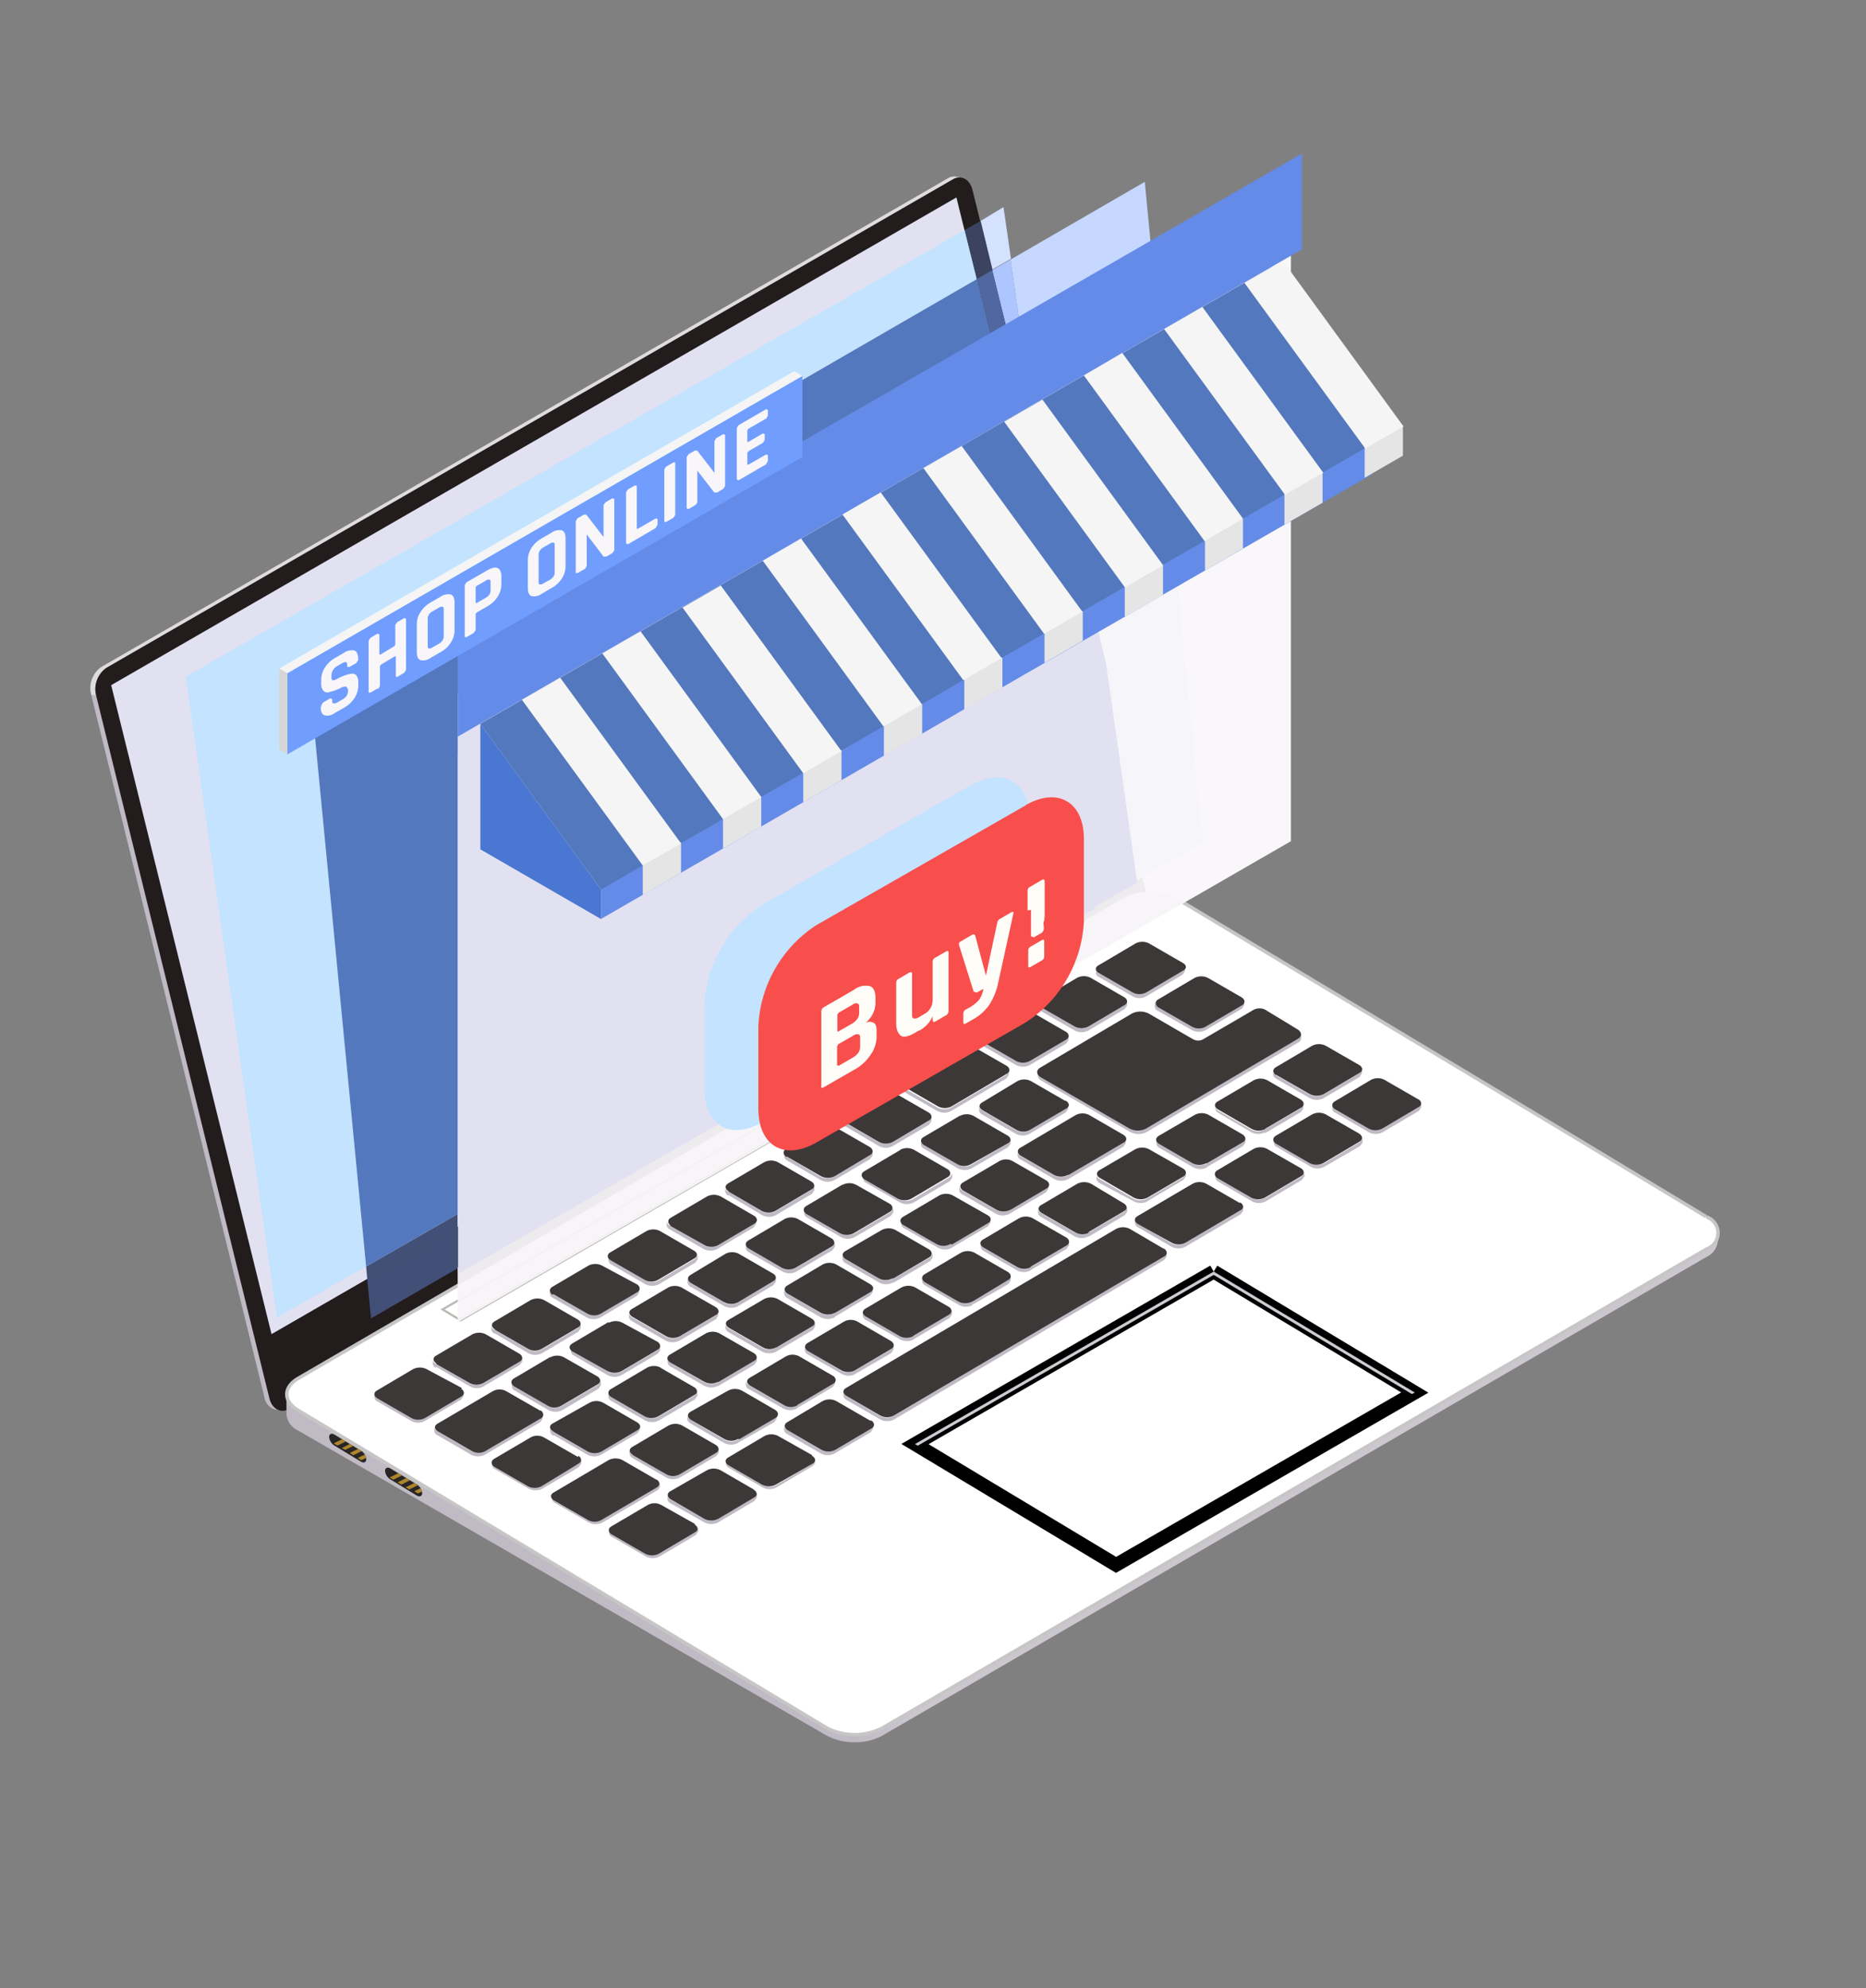 <svg id="svg2" xmlns="http://www.w3.org/2000/svg" xmlns:xlink="http://www.w3.org/1999/xlink" viewBox="0 0 135.11 143.98"><rect x="0" y="0" width="135.11" height="143.98" fill="#808080" stroke="none"/><defs><style>.cls-1,.cls-13{fill:none;}.cls-2{fill:#bfbac4;}.cls-3{fill:#dfdce0;}.cls-4{fill:#231c1c;}.cls-5{fill:#e2e1f2;}.cls-6{clip-path:url(#clip-path);}.cls-7{fill:url(#Безымянный_градиент_187);}.cls-8{fill:#fff;stroke:#c6c6c6;stroke-width:0.25px;}.cls-13,.cls-8{stroke-miterlimit:10;}.cls-9{fill:#282525;}.cls-10{clip-path:url(#clip-path-2);}.cls-11{fill:#ad852c;}.cls-12{clip-path:url(#clip-path-3);}.cls-13{stroke:#000;}.cls-14{clip-path:url(#clip-path-4);}.cls-15{fill:#cfcbd2;}.cls-16{fill:#3d3838;}.cls-17{fill:#bcb9b5;}.cls-18{fill:#d4e2ff;}.cls-19{fill:#3b4361;}.cls-20{fill:#c3e3fe;}.cls-21{fill:#425077;}.cls-22{fill:#c6d8ff;}.cls-23{fill:#adc6ff;}.cls-24{fill:#5167a0;}.cls-25{fill:#5378bd;}.cls-26{fill:#f7f5f8;}.cls-27{fill:#f9f7fa;}.cls-28{fill:#edebee;}.cls-29{fill:#f5f3f6;}.cls-30{fill:#f6f5f9;}.cls-31{fill:#efeef2;}.cls-32{fill:#f4f3f9;}.cls-33{fill:#efeff4;}.cls-34{fill:#648be8;}.cls-35{fill:#4a77d1;}.cls-36{fill:#e5e5e5;}.cls-37{fill:#f5f5f5;}.cls-38{fill:#d6d6d6;}.cls-39{fill:#719dff;}.cls-40{fill:#f8f6f9;}.cls-41{fill:#f84f4d;}.cls-42{fill:#fffdf8;}</style><clipPath id="clip-path"><path class="cls-1" d="M61.87,126.18a4.16,4.16,0,0,1-2-.48L21.58,103.6a1.42,1.42,0,0,1-.84-1.17V101a1.47,1.47,0,0,0,.85,1.17l38.27,23a4.45,4.45,0,0,0,4,0l59.69-34.69a1.41,1.41,0,0,0,.83-1.14v.53a1.4,1.4,0,0,1-.82,1.16L63.88,125.7a4.09,4.09,0,0,1-2,.48"/></clipPath><linearGradient id="Безымянный_градиент_187" x1="-774.33" y1="-30.81" x2="-773.33" y2="-30.81" gradientTransform="matrix(4.3, 0, 0, -4.3, 3391.66, -24.82)" gradientUnits="userSpaceOnUse"><stop offset="0" stop-color="#bfbac4"/><stop offset="1" stop-color="#ccc7cf"/></linearGradient><clipPath id="clip-path-2"><path class="cls-1" d="M24.22,104.69l1.89,1.15c.22.14.4.07.41-.15a.79.79,0,0,0-.39-.63l-1.89-1.15c-.22-.14-.4-.07-.41.15a.81.81,0,0,0,.39.63"/></clipPath><clipPath id="clip-path-3"><path class="cls-1" d="M28.27,107.14l1.89,1.16c.22.13.4.06.41-.15a.83.83,0,0,0-.39-.64l-1.89-1.15c-.22-.13-.4-.07-.41.15a.8.8,0,0,0,.39.63"/></clipPath><clipPath id="clip-path-4"><polyline class="cls-1" points="66.45 104.7 66.25 104.58 87.88 92.09 102.44 100.85 102.23 100.96 87.88 92.33 66.45 104.7"/></clipPath></defs><path id="path6958" class="cls-2" d="M7.44,49.44l-.84.86,12.55,50.91a1.07,1.07,0,0,0,.78.87l.37.08L7.44,49.44"/><path id="path6960" class="cls-3" d="M69.26,12.8a.85.85,0,0,0-.64.12L7.34,48.3a1.87,1.87,0,0,0-.74,2l.36.07a1.89,1.89,0,0,1,.74-2L69,13a.88.88,0,0,1,.64-.12l-.37-.07"/><path id="path6962" class="cls-4" d="M83,64.65,70.41,13.74c-.19-.76-.83-1.1-1.42-.75L7.7,48.37a1.89,1.89,0,0,0-.74,2l12.55,50.91c.19.77.83,1.1,1.43.76L82.22,66.66a1.9,1.9,0,0,0,.74-2"/><path id="path6964" class="cls-5" d="M80.85,61.3l-11.6-47L8.05,49.62l11.61,47L80.85,61.3"/><g id="g6966"><g class="cls-6"><g id="g6968"><path id="path6980" class="cls-7" d="M61.87,126.18a4.16,4.16,0,0,1-2-.48L21.58,103.6a1.42,1.42,0,0,1-.84-1.17V101a1.47,1.47,0,0,0,.85,1.17l38.27,23a4.45,4.45,0,0,0,4,0l59.69-34.69a1.41,1.41,0,0,0,.83-1.14v.53a1.4,1.4,0,0,1-.82,1.16L63.88,125.7a4.09,4.09,0,0,1-2,.48"/></g></g></g><path id="path6982" class="cls-8" d="M123.56,88.13a1.23,1.23,0,0,1,0,2.33L63.88,125.15a4.42,4.42,0,0,1-4,0l-38.27-23c-1.12-.65-1.13-1.69,0-2.34L81.26,65.11a4.41,4.41,0,0,1,4,0l28.33,17,9.94,6"/><path id="path6984" class="cls-9" d="M24.22,104.69l1.89,1.15c.22.14.4.07.41-.15a.79.79,0,0,0-.39-.63l-1.89-1.15c-.22-.14-.4-.07-.41.15a.81.81,0,0,0,.39.63"/><g id="g6986"><g class="cls-10"><g id="g6988"><path id="path6994" class="cls-11" d="M24.16,104.53l.27.16,1-.49-.26-.16Zm.58.35L25,105l1-.49-.26-.16Zm.58.35.26.16,1-.49-.26-.16Zm.58.36.26.16,1-.49-.26-.16-1,.49"/></g></g></g><path id="path6996" class="cls-9" d="M28.27,107.14l1.89,1.16c.22.13.4.06.41-.15a.83.83,0,0,0-.39-.64l-1.89-1.15c-.22-.13-.4-.07-.41.15a.8.8,0,0,0,.39.63"/><g id="g6998"><g class="cls-12"><g id="g7000"><path id="path7006" class="cls-11" d="M28.21,107l.27.16,1-.49-.26-.16Zm.58.35.26.17,1-.49-.26-.17Zm.58.36.26.16,1-.49-.26-.16ZM30,108l.26.16,1-.49-.26-.16L30,108"/></g></g></g><path id="path7008" class="cls-13" d="M87.88,92.09,66.25,104.58l14.56,8.75,21.63-12.48L87.88,92.09"/><g id="g7010"><g class="cls-14"><g id="g7012"><path id="path7018" class="cls-15" d="M66.25,104.7h36.19V92.09H66.25Z"/></g></g></g><path id="path7020" class="cls-2" d="M50.38,110.94l-2.62,1.55a1.09,1.09,0,0,1-1,0l-2.44-1.41a.38.38,0,0,1-.22-.31V111a.35.35,0,0,0,.22.31l2.44,1.41a1.07,1.07,0,0,0,1,0l2.62-1.55.18-.25v-.29l-.17.25m-2.6-3.22v-.29l-.17.25-4,2.35a1,1,0,0,1-1,0l-2.43-1.4c-.16-.09-.24-.21-.23-.32v.29a.39.39,0,0,0,.23.31l2.44,1.41a1.07,1.07,0,0,0,1,0l4-2.35.18-.25m-5.72-1.64v-.29l-.18.25-2.62,1.55a1.07,1.07,0,0,1-1,0l-2.44-1.41a.39.39,0,0,1-.23-.31v.28a.37.37,0,0,0,.22.31l2.44,1.41a1.09,1.09,0,0,0,1,0l2.62-1.55.17-.25m-2.78-3.27v-.29l-.17.25-4,2.36a1,1,0,0,1-1,0l-2.44-1.41a.38.38,0,0,1-.23-.31v.29a.38.38,0,0,0,.22.31l2.44,1.41a1.09,1.09,0,0,0,1,0l4-2.35.18-.25m-5.72-1.65v-.28l-.18.25-2.62,1.55a1.05,1.05,0,0,1-1,0l-2.44-1.41a.37.37,0,0,1-.23-.32v.29a.41.41,0,0,0,.23.32l2.44,1.4a1,1,0,0,0,1,0l2.62-1.54.18-.26m21,7.28L52,110a1.11,1.11,0,0,1-1,0l-2.44-1.41a.39.39,0,0,1-.23-.31v.28a.37.37,0,0,0,.22.31L51,110.25a1.07,1.07,0,0,0,1,0l2.63-1.55.17-.25v-.28l-.17.24M58.84,106l-2.62,1.55a1.09,1.09,0,0,1-1,0l-2.44-1.41a.37.37,0,0,1-.22-.31V106c0,.11.07.22.22.31l2.44,1.41a1.07,1.07,0,0,0,1,0l2.62-1.55L59,106v-.28l-.18.25m-13-.36L48.24,107a1.07,1.07,0,0,0,1,0l2.62-1.55.18-.25v-.29l-.18.26-2.61,1.54a1,1,0,0,1-1,0l-2.44-1.4a.39.39,0,0,1-.23-.32v.29a.39.39,0,0,0,.23.31m-5.71-1.65,2.43,1.41a1.07,1.07,0,0,0,1,0l2.63-1.55.17-.25v-.28l-.17.24L43.5,105.1a1.11,1.11,0,0,1-1,0l-2.44-1.41c-.15-.09-.23-.2-.22-.31v.28a.38.38,0,0,0,.23.31m-.35-2.14-2.44-1.41a.35.35,0,0,1-.22-.31v.29a.38.38,0,0,0,.22.31l2.44,1.41a1.09,1.09,0,0,0,1,0l2.62-1.55.17-.25V100l-.18.26-2.62,1.54a1,1,0,0,1-1,0M31.59,99l2.43,1.4a1,1,0,0,0,1,0l2.62-1.55.18-.25v-.29l-.17.25L35,100.18a1.05,1.05,0,0,1-1,0l-2.44-1.41a.39.39,0,0,1-.23-.31v.28a.39.39,0,0,0,.23.32m31.48,4.41L60.45,105a1.07,1.07,0,0,1-1,0L57,103.56a.38.38,0,0,1-.23-.3v.28a.38.38,0,0,0,.22.31l2.44,1.41a1.09,1.09,0,0,0,1,0l2.62-1.54.17-.26v-.28l-.18.25m-9.63,1.07L56.06,103l.18-.25v-.29l-.18.26-2.62,1.54a1,1,0,0,1-1,0L50,102.81a.41.41,0,0,1-.23-.32v.29c0,.11.07.22.23.31l2.43,1.41a1.07,1.07,0,0,0,1,0m-5.71-1.92a1.07,1.07,0,0,1-1,0l-2.44-1.41a.38.38,0,0,1-.23-.3v.28a.38.38,0,0,0,.22.31l2.44,1.41a1.09,1.09,0,0,0,1,0l2.62-1.54.17-.26v-.28l-.18.25-2.62,1.55M44,99.3l-2.44-1.41a.37.37,0,0,1-.22-.31v.29a.39.39,0,0,0,.23.31L44,99.59a1.07,1.07,0,0,0,1,0l2.62-1.55.18-.25v-.28l-.17.25L45,99.33a1.09,1.09,0,0,1-1,0m-8.16-2.76L38.25,98a1.07,1.07,0,0,0,1,0l2.62-1.55.18-.25v-.29l-.18.26-2.62,1.54a1,1,0,0,1-1,0l-2.44-1.4a.39.39,0,0,1-.23-.32v.28a.39.39,0,0,0,.23.32M57.67,102l2.63-1.55.17-.25v-.28l-.18.25-2.62,1.55a1,1,0,0,1-1,0l-2.43-1.4A.4.4,0,0,1,54,100v.29a.37.37,0,0,0,.23.31L56.71,102a1.05,1.05,0,0,0,1,0M52,100.38l2.62-1.54.18-.26V98.3l-.17.25L52,100.1a1.09,1.09,0,0,1-1,0l-2.44-1.41a.37.37,0,0,1-.22-.3v.28a.39.39,0,0,0,.23.31L51,100.36a1.09,1.09,0,0,0,1,0M48.2,96.8l-2.43-1.4a.41.41,0,0,1-.23-.32v.29c0,.11.07.22.22.31l2.44,1.41a1.11,1.11,0,0,0,1,0l2.63-1.55.17-.25V95l-.17.25-2.63,1.55a1.07,1.07,0,0,1-1,0M40.05,94l2.43,1.41a1.07,1.07,0,0,0,1,0l2.62-1.55.18-.25v-.29l-.18.26-2.62,1.54a1,1,0,0,1-1,0l-2.44-1.4a.41.41,0,0,1-.23-.32v.29a.37.37,0,0,0,.23.31M84.29,91,64.7,102.53a1.07,1.07,0,0,1-1,0L61.3,101.1a.34.34,0,0,1-.23-.31v.28a.39.39,0,0,0,.23.32l2.44,1.41a1.07,1.07,0,0,0,1,0L84.29,91.25l.18-.25v-.29l-.18.26m5.51-3.3-4,2.36a1.07,1.07,0,0,1-1,0L82.4,88.6a.39.39,0,0,1-.23-.32v.29a.38.38,0,0,0,.22.31l2.44,1.41a1.09,1.09,0,0,0,1,0l4-2.35.18-.25v-.29l-.17.25M61.9,99.52,64.52,98l.18-.26v-.28l-.18.25-2.62,1.55a1.07,1.07,0,0,1-1,0L58.5,97.81a.39.39,0,0,1-.23-.31v.28c0,.11.07.23.23.32l2.44,1.4a1,1,0,0,0,1,0m-5.71-1.63,2.63-1.55.16-.25V95.8l-.17.25L56.19,97.6a1,1,0,0,1-1,0l-2.43-1.4a.39.39,0,0,1-.23-.32v.29c0,.11.07.22.22.31l2.44,1.41a1.11,1.11,0,0,0,1,0m-3.76-3.58L50,92.9a.38.38,0,0,1-.22-.31v.29a.41.41,0,0,0,.23.31l2.44,1.4a1.07,1.07,0,0,0,1,0L56,93.07l.18-.25v-.29l-.17.25-2.62,1.55a1.09,1.09,0,0,1-1,0m-8.15-2.77L46.72,93a1.08,1.08,0,0,0,1,0l2.63-1.56.17-.25v-.28l-.17.25-2.63,1.55a1,1,0,0,1-1,0l-2.44-1.4a.37.37,0,0,1-.22-.32v.28a.39.39,0,0,0,.23.32M66.14,97l2.62-1.55.17-.26v-.28l-.18.25-2.62,1.55a1.07,1.07,0,0,1-1,0l-2.43-1.41c-.16-.09-.24-.2-.24-.31v.28a.41.41,0,0,0,.23.32L65.17,97a1.07,1.07,0,0,0,1,0m-5.72-1.64L63,93.84l.18-.25V93.3l-.17.26L60.43,95.1a1.09,1.09,0,0,1-1,0L57,93.67a.38.38,0,0,1-.22-.31v.29A.39.39,0,0,0,57,94l2.43,1.4a1.06,1.06,0,0,0,1,0m-3.76-3.58L54.23,90.4a.39.39,0,0,1-.23-.31v.29a.38.38,0,0,0,.22.31l2.44,1.4a1.06,1.06,0,0,0,1,0l2.62-1.55.17-.25V90l-.17.26-2.62,1.54a1.09,1.09,0,0,1-1,0m-8.15-2.76,2.43,1.41a1.07,1.07,0,0,0,1,0l2.62-1.55.18-.26v-.28l-.18.25-2.62,1.55a1.07,1.07,0,0,1-1,0l-2.44-1.41a.38.38,0,0,1-.23-.31v.28a.39.39,0,0,0,.23.32m21.85,5.48L73,93l.18-.25v-.29L73,92.7l-2.62,1.55a1.1,1.1,0,0,1-1,0L67,92.82a.41.41,0,0,1-.23-.32v.29a.37.37,0,0,0,.23.31l2.44,1.41a1.05,1.05,0,0,0,1,0m-5.7-1.64,2.62-1.55.17-.25V90.8l-.17.26L64.66,92.6a1.06,1.06,0,0,1-1,0l-2.43-1.41a.39.39,0,0,1-.23-.31v.29a.38.38,0,0,0,.22.31l2.44,1.4a1.06,1.06,0,0,0,1,0m-3.77-3.58-2.44-1.4a.38.38,0,0,1-.22-.31v.28c0,.11.07.22.22.31l2.44,1.41a1.07,1.07,0,0,0,1,0l2.62-1.54.18-.26v-.28l-.17.25-2.62,1.55a1.09,1.09,0,0,1-1,0m-8.15-2.76L55.18,88a1.07,1.07,0,0,0,1,0l2.62-1.55.17-.26v-.28l-.18.25-2.62,1.55a1.07,1.07,0,0,1-1,0l-2.43-1.41a.36.36,0,0,1-.23-.31v.28a.41.41,0,0,0,.23.32M74.6,92l2.62-1.55.18-.25v-.29l-.18.26L74.6,91.75a1.07,1.07,0,0,1-1,0L71.2,90.32A.4.4,0,0,1,71,90v.29a.39.39,0,0,0,.23.31L73.63,92a1.07,1.07,0,0,0,1,0m-5.72-1.64,2.62-1.54.18-.26v-.28l-.17.25-2.62,1.55a1.06,1.06,0,0,1-1,0l-2.44-1.4a.38.38,0,0,1-.22-.31v.28a.35.35,0,0,0,.22.31l2.44,1.41a1.07,1.07,0,0,0,1,0m-3.76-3.58-2.43-1.4a.39.39,0,0,1-.23-.31v.28a.38.38,0,0,0,.22.31l2.44,1.41a1.06,1.06,0,0,0,1,0l2.62-1.54.17-.26V85l-.18.25L66.1,86.84a1.06,1.06,0,0,1-1,0M57,84.05l2.43,1.41a1.07,1.07,0,0,0,1,0L63,83.94l.18-.26v-.29l-.18.26L60.38,85.2a1.1,1.1,0,0,1-1,0L57,83.77a.37.37,0,0,1-.22-.32v.29a.38.38,0,0,0,.23.31m21.85,5.49L81.45,88l.17-.25v-.29l-.17.25-2.63,1.55a1.05,1.05,0,0,1-1,0l-2.44-1.41a.39.39,0,0,1-.23-.32v.29a.39.39,0,0,0,.23.31l2.44,1.41a1.08,1.08,0,0,0,1,0m-5.7-1.65,2.62-1.54.17-.26v-.28l-.18.25-2.62,1.55a1.06,1.06,0,0,1-1,0l-2.43-1.4a.39.39,0,0,1-.23-.31v.28a.37.37,0,0,0,.22.31l2.44,1.41a1.06,1.06,0,0,0,1,0m-3.76-3.58-2.44-1.4a.37.37,0,0,1-.22-.31v.28a.37.37,0,0,0,.23.31l2.43,1.41a1.07,1.07,0,0,0,1,0L73,83.08l.17-.25v-.29l-.17.25-2.63,1.55a1,1,0,0,1-1,0M61.2,81.56,63.64,83a1.07,1.07,0,0,0,1,0l2.62-1.54.18-.26v-.29l-.18.26L64.61,82.7a1.07,1.07,0,0,1-1,0l-2.43-1.41A.39.39,0,0,1,61,81v.29a.41.41,0,0,0,.23.32M83.06,87l2.62-1.55.18-.25V85l-.18.26-2.62,1.54a1.07,1.07,0,0,1-1,0l-2.43-1.41a.37.37,0,0,1-.24-.31v.28a.41.41,0,0,0,.23.32L82.09,87a1.07,1.07,0,0,0,1,0M77.34,85.4l4-2.36.17-.24v-.29l-.17.25-4,2.35a1.07,1.07,0,0,1-1,0l-2.44-1.41c-.15-.09-.23-.2-.22-.31v.28a.36.36,0,0,0,.23.31l2.43,1.41a1.07,1.07,0,0,0,1,0m-.16-5.1-2.62,1.54a1,1,0,0,1-1,0l-2.44-1.41a.39.39,0,0,1-.23-.31v.29a.38.38,0,0,0,.22.31l2.44,1.4a1.06,1.06,0,0,0,1,0l2.62-1.55.17-.25V80l-.18.26M65.43,79.06l2.44,1.4a1.08,1.08,0,0,0,1,0l4-2.36.17-.25V77.6l-.17.24-4,2.36a1.05,1.05,0,0,1-1,0l-2.44-1.41a.41.41,0,0,1-.23-.32v.29a.41.41,0,0,0,.23.32m28.82,6.12-2.62,1.55a1.07,1.07,0,0,1-1,0L88.22,85.3c-.15-.09-.23-.2-.22-.31v.29a.37.37,0,0,0,.22.3L90.65,87a1.06,1.06,0,0,0,1,0l2.62-1.55.18-.25v-.29l-.18.25m-6.9-.63L90,83l.18-.25v-.29l-.17.26-2.62,1.54a1.09,1.09,0,0,1-1,0l-2.44-1.41a.38.38,0,0,1-.22-.31v.29a.39.39,0,0,0,.23.31l2.44,1.4a1.07,1.07,0,0,0,1,0m11.14-1.87-2.62,1.55a1.09,1.09,0,0,1-1,0L92.45,82.8a.38.38,0,0,1-.22-.31v.29a.38.38,0,0,0,.23.3l2.44,1.41a1,1,0,0,0,1,0L98.48,83l.18-.25v-.29l-.18.25m-6.9-.63,2.62-1.55.17-.25V80l-.18.26-2.62,1.54a1.09,1.09,0,0,1-1,0l-2.43-1.41A.39.39,0,0,1,88,80v.29c0,.11.07.22.22.31L90.61,82a1.09,1.09,0,0,0,1,0m11.12-1.86-2.62,1.55a1.07,1.07,0,0,1-1,0L96.68,80.3a.37.37,0,0,1-.22-.3v.28a.37.37,0,0,0,.23.31L99.11,82a1.09,1.09,0,0,0,1,0l2.62-1.54.18-.26v-.28l-.18.25M92.18,77.53v.28c0,.11.07.22.22.31l2.44,1.41a1.07,1.07,0,0,0,1,0L98.43,78l.18-.26v-.28l-.17.25-2.62,1.55a1.13,1.13,0,0,1-1,0l-2.44-1.4a.38.38,0,0,1-.22-.31M81.82,81.68,75.42,78a.47.47,0,0,1-.28-.39v.28a.49.49,0,0,0,.29.39l6.4,3.7A1.33,1.33,0,0,0,83,82l11-6.5a.38.38,0,0,0,.22-.32v-.28a.37.37,0,0,1-.21.31L83,81.7a1.33,1.33,0,0,1-1.21,0m1.82-9.09v.28a.39.39,0,0,0,.23.32L86.3,74.6a1.07,1.07,0,0,0,1,0l2.62-1.55.17-.25v-.29l-.18.26-2.62,1.54a1,1,0,0,1-1,0l-2.44-1.4a.39.39,0,0,1-.22-.32M71.13,75.72l2.44,1.41a1.07,1.07,0,0,0,1,0l2.62-1.55.18-.25v-.29l-.18.26-2.62,1.54a1.07,1.07,0,0,1-1,0l-2.44-1.4a.38.38,0,0,1-.22-.32v.29a.39.39,0,0,0,.23.31m4.23-2.5,2.44,1.41a1.07,1.07,0,0,0,1,0l2.62-1.55.18-.25v-.29l-.18.26-2.61,1.54a1.07,1.07,0,0,1-1,0l-2.44-1.4a.39.39,0,0,1-.23-.31v.28a.38.38,0,0,0,.22.31m4-2.8v-.29a.38.38,0,0,0,.22.31L82,71.85a1.07,1.07,0,0,0,1,0l2.62-1.55.18-.25v.28l-.18.26L83,72.15a1,1,0,0,1-1,0l-2.44-1.4a.38.38,0,0,1-.22-.31"/><path id="path7022" class="cls-16" d="M50.33,110.37,47.89,109a1,1,0,0,0-1,0l-2.62,1.54c-.26.15-.24.41,0,.57l2.44,1.41a1.09,1.09,0,0,0,1,0l2.62-1.55c.26-.15.23-.4-.05-.57m-2.77-3.25-2.44-1.41a1.11,1.11,0,0,0-1,0l-4,2.36c-.25.15-.23.4.06.57l2.43,1.4a1,1,0,0,0,1,0l4-2.35c.25-.15.23-.4,0-.56m-5.72-1.65-2.44-1.4a1,1,0,0,0-1,0l-2.62,1.54c-.25.15-.23.41,0,.57l2.44,1.41a1.07,1.07,0,0,0,1,0L41.89,106c.26-.15.23-.4,0-.57m-2.78-3.27-2.44-1.4a1,1,0,0,0-1,0l-4,2.35c-.25.15-.23.4.05.56l2.44,1.41a1,1,0,0,0,1,0l4-2.36c.25-.14.22-.4,0-.57m-5.72-1.63L30.9,99.16a1.09,1.09,0,0,0-1,0l-2.62,1.55c-.25.15-.22.41.06.57l2.44,1.41a1.05,1.05,0,0,0,1,0l2.62-1.55c.26-.15.24-.4,0-.56m21.21,7.31-2.43-1.41a1.07,1.07,0,0,0-1,0L48.53,108c-.25.14-.23.4,0,.56L51,110a1.11,1.11,0,0,0,1,0l2.62-1.56c.25-.14.22-.4-.06-.56m4.24-2.5L56.35,104a1.07,1.07,0,0,0-1,0l-2.62,1.55c-.26.15-.24.4,0,.56l2.44,1.41a1.09,1.09,0,0,0,1,0L58.84,106c.26-.15.23-.41-.05-.57m-13-.07,2.44,1.4a1,1,0,0,0,1,0l2.61-1.54c.26-.15.24-.41,0-.57l-2.44-1.41a1.07,1.07,0,0,0-1,0l-2.62,1.55c-.26.15-.24.4.05.57m-5.72-1.65,2.44,1.41a1.11,1.11,0,0,0,1,0l2.63-1.56c.25-.14.22-.4-.06-.56l-2.44-1.41a1.05,1.05,0,0,0-1,0L40,103.1c-.25.15-.23.4.05.56m-.22-5.38-2.62,1.55c-.25.15-.23.4,0,.56l2.44,1.41a1,1,0,0,0,1,0l2.62-1.54c.26-.15.23-.41,0-.57L40.84,98.3a1.07,1.07,0,0,0-1,0m-8.28.47L34,100.16a1.05,1.05,0,0,0,1,0l2.63-1.55c.25-.15.23-.4,0-.56l-2.44-1.41a1.07,1.07,0,0,0-1,0l-2.62,1.54c-.26.15-.23.41.05.57M63,102.88l-2.44-1.41a1.07,1.07,0,0,0-1,0L57,103c-.25.15-.23.4,0,.56L59.48,105a1.07,1.07,0,0,0,1,0l2.62-1.55c.26-.15.23-.41,0-.57m-9.57,1.35,2.62-1.54c.25-.15.23-.41,0-.57l-2.43-1.41a1.09,1.09,0,0,0-1,0L50,102.24c-.26.15-.24.4,0,.57l2.44,1.4a1,1,0,0,0,1,0m-5.59-5.16a1.07,1.07,0,0,0-1,0l-2.62,1.55c-.25.15-.23.4,0,.56l2.44,1.41a1.07,1.07,0,0,0,1,0l2.62-1.55c.26-.15.23-.41-.05-.57l-2.44-1.41m-3.75-3.29-2.62,1.55c-.26.15-.24.4,0,.56L44,99.3a1.09,1.09,0,0,0,1,0l2.62-1.55c.25-.15.23-.41,0-.57L45.08,95.8a1.07,1.07,0,0,0-1,0m-8.29.48,2.44,1.4a1,1,0,0,0,1,0l2.62-1.54c.26-.15.24-.41,0-.57l-2.44-1.41a1.09,1.09,0,0,0-1,0l-2.62,1.55c-.25.15-.22.41.06.57m21.86,5.48,2.62-1.55c.25-.15.23-.4,0-.56l-2.44-1.41a1,1,0,0,0-1,0l-2.62,1.55c-.25.15-.23.4.06.57l2.43,1.4a1,1,0,0,0,1,0M52,100.1l2.62-1.55c.25-.15.22-.41-.06-.57L52.1,96.57a1.07,1.07,0,0,0-1,0L48.51,98.1c-.26.15-.24.4,0,.56L51,100.07a1.09,1.09,0,0,0,1,0m-3.63-6.82-2.62,1.55c-.26.15-.23.4.05.57l2.43,1.4a1.07,1.07,0,0,0,1,0l2.63-1.55c.25-.15.22-.4-.06-.57l-2.44-1.4a1.08,1.08,0,0,0-1,0m-8.29.48,2.44,1.4a1,1,0,0,0,1,0l2.62-1.54c.26-.15.23-.41,0-.57L43.6,91.66a1.09,1.09,0,0,0-1,0L40,93.19c-.26.15-.23.41,0,.57m44.2-3.36L81.81,89a1.09,1.09,0,0,0-1,0L61.24,100.53c-.25.16-.22.41.06.57l2.43,1.41a1.07,1.07,0,0,0,1,0L84.29,91c.26-.15.24-.41,0-.57m5.49-3.3-2.43-1.4a1.07,1.07,0,0,0-1,0l-4,2.35c-.25.15-.23.4.05.57L84.84,90a1.07,1.07,0,0,0,1,0l4-2.36c.25-.15.22-.4-.06-.57M61.91,99.24l2.62-1.55c.26-.15.23-.4,0-.56l-2.43-1.41a1,1,0,0,0-1,0l-2.62,1.54c-.26.15-.24.41,0,.57l2.44,1.41a1.07,1.07,0,0,0,1,0M56.19,97.6l2.63-1.55c.25-.15.22-.4-.06-.56l-2.44-1.41a1.08,1.08,0,0,0-1,0L52.73,95.6c-.25.15-.22.4.06.57l2.43,1.4a1,1,0,0,0,1,0m-3.62-6.81L50,92.33c-.26.16-.24.41,0,.57l2.44,1.41a1.09,1.09,0,0,0,1,0L56,92.78c.25-.15.23-.4-.05-.56l-2.44-1.41a1.07,1.07,0,0,0-1,0m-8.29.47,2.44,1.4a1,1,0,0,0,1,0l2.63-1.55c.25-.15.23-.4-.05-.56l-2.44-1.41a1.07,1.07,0,0,0-1,0l-2.63,1.55c-.24.15-.22.41.06.57m21.86,5.48,2.62-1.55c.25-.14.24-.4,0-.56l-2.44-1.41a1.09,1.09,0,0,0-1,0l-2.62,1.54c-.25.16-.23.41.06.57l2.43,1.41a1.07,1.07,0,0,0,1,0M60.43,95.1l2.62-1.54c.25-.16.22-.41-.06-.57l-2.43-1.41a1.07,1.07,0,0,0-1,0L57,93.1c-.26.16-.24.41,0,.57l2.44,1.41a1.09,1.09,0,0,0,1,0M56.8,88.29l-2.62,1.55c-.25.15-.23.4,0,.56l2.43,1.41a1.09,1.09,0,0,0,1,0l2.62-1.54c.25-.15.23-.41,0-.57l-2.44-1.41a1.07,1.07,0,0,0-1,0m-8.29.47L51,90.17a1.07,1.07,0,0,0,1,0l2.62-1.55c.26-.15.23-.4,0-.56l-2.43-1.41a1.09,1.09,0,0,0-1,0l-2.62,1.54c-.26.15-.23.41,0,.57m21.86,5.49L73,92.7c.26-.15.23-.4,0-.57l-2.43-1.4a1.06,1.06,0,0,0-1,0l-2.62,1.55c-.25.15-.23.4,0,.57l2.44,1.41a1.1,1.1,0,0,0,1,0M64.66,92.6l2.62-1.54c.25-.15.23-.41,0-.57l-2.44-1.41a1.07,1.07,0,0,0-1,0L61.2,90.61c-.26.15-.23.4,0,.56l2.43,1.41a1.06,1.06,0,0,0,1,0M61,85.79l-2.62,1.55c-.25.15-.24.4,0,.57l2.44,1.4a1.09,1.09,0,0,0,1,0l2.62-1.55c.25-.15.23-.41,0-.57L62,85.81a1.07,1.07,0,0,0-1,0m-8.28.47,2.43,1.41a1.07,1.07,0,0,0,1,0l2.62-1.55c.25-.14.24-.4,0-.56l-2.44-1.41a1.09,1.09,0,0,0-1,0l-2.62,1.54c-.25.15-.22.41.06.57M74.6,91.75l2.62-1.55c.26-.15.24-.4,0-.57l-2.44-1.4a1.06,1.06,0,0,0-1,0l-2.62,1.55c-.25.15-.23.4.06.57l2.43,1.41a1.07,1.07,0,0,0,1,0m-5.71-1.64,2.62-1.55c.25-.15.23-.41-.06-.57L69,86.58a1.07,1.07,0,0,0-1,0l-2.62,1.55c-.25.15-.24.41,0,.57l2.44,1.4a1.06,1.06,0,0,0,1,0m-3.63-6.82-2.62,1.55c-.25.15-.23.4,0,.57l2.43,1.4a1.06,1.06,0,0,0,1,0l2.62-1.55c.26-.15.23-.41,0-.57l-2.44-1.41a1.07,1.07,0,0,0-1,0M57,83.77l2.44,1.41a1.1,1.1,0,0,0,1,0L63,83.65c.26-.15.23-.4,0-.57l-2.43-1.4a1.09,1.09,0,0,0-1,0L56.92,83.2c-.25.15-.23.41,0,.57m21.86,5.48,2.63-1.55c.25-.15.22-.4-.06-.56L79,85.73a1.11,1.11,0,0,0-1,0l-2.63,1.55c-.25.15-.23.4.06.57l2.44,1.41a1.05,1.05,0,0,0,1,0m-5.71-1.64,2.62-1.55c.26-.15.23-.41,0-.57l-2.44-1.4a1,1,0,0,0-1,0l-2.62,1.54c-.26.15-.23.41,0,.57l2.43,1.4a1.06,1.06,0,0,0,1,0M69.5,80.8l-2.63,1.55c-.25.14-.23.4,0,.56l2.44,1.4a1,1,0,0,0,1,0L73,82.79c.24-.15.22-.4-.06-.56l-2.44-1.41a1.05,1.05,0,0,0-1,0m-8.29.47,2.43,1.41a1.07,1.07,0,0,0,1,0l2.62-1.55c.26-.15.24-.4,0-.57l-2.44-1.4a1.09,1.09,0,0,0-1,0L61.15,80.7c-.25.15-.22.41.06.57m21.85,5.48,2.62-1.54c.26-.16.24-.41,0-.57L83.2,83.23a1.09,1.09,0,0,0-1,0L79.6,84.75c-.25.16-.23.41.06.57l2.43,1.41a1.07,1.07,0,0,0,1,0m-5.71-1.64,4-2.35c.25-.15.22-.41-.06-.57l-2.44-1.41a1.05,1.05,0,0,0-1,0l-4,2.36c-.25.14-.23.4,0,.56l2.44,1.41a1.07,1.07,0,0,0,1,0m-.22-5.38-2.44-1.41a1.07,1.07,0,0,0-1,0L71.1,79.85c-.25.15-.23.4.05.56l2.44,1.41a1,1,0,0,0,1,0l2.62-1.54c.26-.15.23-.41-.05-.57m-11.69-1,2.44,1.41a1.05,1.05,0,0,0,1,0l4-2.36c.25-.14.23-.39,0-.56l-2.44-1.4a1.07,1.07,0,0,0-1,0l-4,2.35c-.25.15-.22.41.06.57M94.2,84.61l-2.44-1.4a1.07,1.07,0,0,0-1,0l-2.61,1.54c-.26.15-.24.41,0,.57l2.44,1.41a1.07,1.07,0,0,0,1,0l2.62-1.55c.26-.15.24-.4,0-.57m-6.84-.35L90,82.72c.25-.16.22-.41-.06-.58l-2.43-1.4a1.07,1.07,0,0,0-1,0L83.9,82.26c-.26.16-.24.41,0,.57l2.44,1.41a1.09,1.09,0,0,0,1,0m11.08-2.14L96,80.71a1.07,1.07,0,0,0-1,0l-2.62,1.54c-.26.16-.24.41,0,.57l2.44,1.41a1.09,1.09,0,0,0,1,0l2.62-1.55c.25-.15.23-.4,0-.56m-6.85-.36,2.62-1.54c.26-.16.23-.41,0-.57l-2.44-1.41a1.07,1.07,0,0,0-1,0l-2.62,1.54c-.26.16-.23.41.05.57l2.43,1.41a1.09,1.09,0,0,0,1,0m11.07-2.14-2.44-1.41a1.07,1.07,0,0,0-1,0l-2.61,1.55c-.25.15-.24.4,0,.56l2.44,1.41a1.07,1.07,0,0,0,1,0l2.62-1.55c.26-.15.24-.4,0-.57M92.4,77.84l2.44,1.4a1.13,1.13,0,0,0,1,0l2.62-1.55c.25-.15.22-.41-.06-.57L96,75.74a1.07,1.07,0,0,0-1,0l-2.62,1.55c-.25.15-.24.4,0,.57m-6-2.6-3.21-1.86a1.36,1.36,0,0,0-1.21,0l-6.64,3.92c-.32.19-.29.51.06.71l6.4,3.7a1.33,1.33,0,0,0,1.21,0l11-6.5c.31-.18.28-.5-.07-.7L91.6,73.12a.92.92,0,0,0-.81,0l-3.7,2.16a.75.75,0,0,1-.67,0m-2.56-2.33,2.44,1.4a1,1,0,0,0,1,0l2.62-1.54c.26-.15.24-.41,0-.57l-2.44-1.41a1.09,1.09,0,0,0-1,0l-2.62,1.55c-.25.14-.23.4,0,.57M71.13,75.44l2.44,1.4a1.07,1.07,0,0,0,1,0l2.62-1.54c.26-.16.24-.41,0-.57l-2.44-1.41a1.07,1.07,0,0,0-1,0l-2.62,1.55c-.26.15-.24.4,0,.57m4.24-2.5,2.44,1.4a1.07,1.07,0,0,0,1,0l2.61-1.54c.26-.16.24-.41,0-.57l-2.44-1.41a1.07,1.07,0,0,0-1,0l-2.62,1.55c-.25.15-.23.4.05.57m4.18-3.06,2.62-1.55a1.07,1.07,0,0,1,1,0l2.44,1.41c.28.16.3.41,0,.56L83,71.87a1.07,1.07,0,0,1-1,0l-2.44-1.41c-.28-.16-.29-.42,0-.56"/><path id="path7024" class="cls-17" d="M32.2,94.83,73.88,70.77l1.1.66L33.3,95.5l-1.1-.67M73.89,70.56l-42,24.27,1.46.88,42-24.28-1.45-.87"/><path id="path7026" class="cls-18" d="M71.84,19.56,71,16l1.66-1,.54,3.74-1.33.76"/><path id="path7028" class="cls-19" d="M70.72,20.21l-.88-3.55L71,16l.87,3.55-1.12.65"/><path id="path7030" class="cls-20" d="M20.05,95.43,13.45,49,69.84,16.66l.88,3.55-48.41,28,4.2,43.5-6.46,3.71"/><path id="path7032" class="cls-21" d="M26.86,95.43l-.27-2.8,6.55-3.78v3l-6.28,3.63"/><path id="path7034" class="cls-21" d="M26.59,92.63l-.08-.91,6.63-3.8v.93l-6.55,3.78"/><path id="path7036" class="cls-22" d="M74.26,26.53,73.17,18.8l9.72-5.63.76,7.94-9.39,5.42"/><path id="path7038" class="cls-23" d="M73.65,26.88l-1.81-7.32,1.33-.76,1.09,7.73-.61.35"/><path id="path7040" class="cls-24" d="M72.52,27.53l-1.8-7.32,1.12-.65,1.81,7.32-1.13.65"/><path id="path7042" class="cls-25" d="M26.51,91.72l-4.2-43.5,48.41-28,1.8,7.32L33.14,50.27V87.92l-6.63,3.8"/><path id="path7044" class="cls-26" d="M33.14,95.75v-.14l.12.07-.12.07m.16-.25-.16-.1V94.29L73.88,70.77l1.1.66L33.3,95.5"/><path id="path7046" class="cls-27" d="M84.94,65.84l-.45-.27a4.06,4.06,0,0,0-2-.49h-.31l-.36-1.45,4.84-2.79L82.85,21.57l10.62-6.13V60.92l-8.53,4.92"/><path id="path7048" class="cls-28" d="M33.14,93.07V91.8L82.6,63.19,83,64.63a3.91,3.91,0,0,0-1.7.48l-48.12,28"/><path id="path7050" class="cls-26" d="M33.14,94.08v-1l48.12-28a3.91,3.91,0,0,1,1.7-.48h.31a4.06,4.06,0,0,1,2,.49l.46.27-10.44,6-1.42-.85L33.14,94.08"/><path id="path7052" class="cls-29" d="M33.26,95.68l-.12-.07V95.4l.16.1L75,71.43l-1.1-.66L33.14,94.29v-.21L73.89,70.56l1.42.85L33.26,95.68"/><path id="path7054" class="cls-30" d="M82.24,63.83,74.86,33.9l-1-6.73,9.39-5.42L87.08,61l-4.84,2.8"/><path id="path7058" class="cls-31" d="M33.14,88.85v-.93L52.18,77a2.4,2.4,0,0,0,.37.65L33.14,88.85M74.89,64.74a9.09,9.09,0,0,0,.33-1l4-2.3L77,45.57,80.85,61.3l-6,3.44"/><path id="path7060" class="cls-32" d="M75.22,33.26l-1.57-6.38.61-.35,1,6.73"/><path id="path7062" class="cls-33" d="M77,45.57l-4.45-18,1.13-.65,1.57,6.38L77,45.57"/><path id="path7064" class="cls-5" d="M36.26,90.36V52.71L75.63,30l4.45,18,2.26,15.91-4,2.3a7.21,7.21,0,0,0,.27-1.86v-6c0-1.91-1-3-2.34-3a3.83,3.83,0,0,0-1.88.58L59.23,64.57A9.25,9.25,0,0,0,55,71.86v6a4.24,4.24,0,0,0,.26,1.56l-19,10.93"/><path id="path7064-2" data-name="path7064" class="cls-5" d="M33.16,92.24V54.6L72.54,31.86,77,49.9l2.26,15.9-4,2.31a6.8,6.8,0,0,0,.27-1.86v-6c0-1.91-1-3-2.34-3a3.77,3.77,0,0,0-1.87.57L56.13,66.46a9.24,9.24,0,0,0-4.2,7.29v6a4.27,4.27,0,0,0,.27,1.56l-19,10.92"/><path id="path7066" class="cls-34" d="M94.27,18.06,33.14,53.35v-7L94.27,11.12v6.94"/><path id="path7070" class="cls-34" d="M74.69,43.82,43.52,64.38v2.17L72.34,49.91l27-15.56V31L74.69,43.82"/><path id="path7072" class="cls-25" d="M92.09,19.33,68.84,32.75,34.78,52.42l8.74,12L72.35,47.75,100.84,31.3l-8.75-12"/><path id="path7074" class="cls-35" d="M43.52,66.56l-8.74-5.05V52.42l8.74,12v2.17"/><path id="path7076" class="cls-36" d="M46.54,61.24v3.57l2.77-1.6V61Zm5.81-3.35v3.56l2.77-1.59V57.69Zm5.81-3.36V58.1l2.77-1.6V54.33ZM64,51.18v3.56l2.77-1.59V51Zm5.82-3.36v3.57l2.76-1.6V47.62Zm5.81-3.36V48l2.77-1.6V44.26Zm0,0V48l2.77-1.6V44.27Zm5.81-3.35v3.56l2.77-1.59V40.91Zm5.81-3.36v3.57L90,39.72V37.56ZM93,34.4V38l2.76-1.59V34.2Zm8.58-3.56V33l-2.77,1.6V31l2.77-.2"/><path id="path7078" class="cls-37" d="M66.86,33.9l8.74,12,2.77-1.6-8.74-12ZM55.23,40.61l8.74,12L66.75,51,58,39ZM61,37.26l8.75,12,2.77-1.6-8.75-12ZM49.42,44l8.74,12,2.77-1.6-8.74-12ZM37.79,50.68l8.75,12,2.77-1.6-8.75-12Zm5.82-3.36,8.74,12,2.77-1.6-8.74-12ZM92.88,18.88l-2.78,1.6,8.75,12,2.77-1.6Zm-8.59,4.95,8.75,12,2.77-1.6-8.75-12Zm-5.81,3.36,8.74,12L90,37.56l-8.74-12Zm-3,1.75,8.74,12-2.77,1.6-8.74-12,2.77-1.6"/><path id="path7080" class="cls-38" d="M20.81,54.63l-.59-.34V48.41l.59.34v5.88"/><path id="path7082" class="cls-39" d="M58.1,33.1,20.81,54.63V48.75L58.1,27.22V33.1"/><path id="path7084" class="cls-37" d="M20.81,48.75l-.59-.34L57.51,26.88l.59.34L20.81,48.75"/><path id="path7086" class="cls-40" d="M23.26,51.2v-.12l.13-.2.53-.31.13.06c0,.2,0,.29.09.31s.17,0,.34-.1l.29-.17a.88.88,0,0,0,.33-.29.68.68,0,0,0,.1-.4v-.07l-.14-.19a.73.73,0,0,0-.37.09,4,4,0,0,1-.46.2,3.36,3.36,0,0,1-.47.13A.36.36,0,0,1,23.4,50a.78.78,0,0,1-.14-.54v-.22a1.63,1.63,0,0,1,.27-.9,2.11,2.11,0,0,1,.75-.7l.62-.36a1,1,0,0,1,.76-.17c.18.07.27.27.27.59v.12l-.13.2-.53.3-.13-.05c0-.2,0-.29-.09-.31s-.17,0-.34.11l-.24.14a.84.84,0,0,0-.34.29A.83.83,0,0,0,24,49v.11c0,.2.17.21.51,0a3.32,3.32,0,0,1,.93-.32.4.4,0,0,1,.36.12.74.74,0,0,1,.14.52v.21a1.69,1.69,0,0,1-.27.91,2.2,2.2,0,0,1-.75.7l-.67.38a.88.88,0,0,1-.76.17c-.18-.07-.27-.27-.27-.59"/><path id="path7088" class="cls-40" d="M27.34,49.86l-.52.3-.13,0V46.4l.13-.21.52-.3.13.06V47.4l.08,0,1-.6.07-.11V45.26l.13-.2.52-.3.13.05v3.71l-.13.2-.52.31L28.66,49V47.53l-.07,0-1,.6-.08.11v1.45l-.13.2"/><path id="path7090" class="cls-40" d="M31.32,46.88l.44-.25a.78.78,0,0,0,.28-.25.53.53,0,0,0,.09-.32V44.17c0-.13,0-.21-.09-.23a.37.37,0,0,0-.28.08l-.44.25a.74.74,0,0,0-.27.25.53.53,0,0,0-.08.32v1.89c0,.13,0,.21.08.23s.14,0,.27-.08Zm.57.35-.69.4a.92.92,0,0,1-.75.18c-.18-.07-.27-.27-.27-.59v-2a1.59,1.59,0,0,1,.27-.9,2.12,2.12,0,0,1,.75-.7l.69-.4a1,1,0,0,1,.75-.17c.18.07.27.27.27.59v2a1.63,1.63,0,0,1-.27.9,1.93,1.93,0,0,1-.75.69"/><path id="path7092" class="cls-40" d="M34.5,43.68l.66-.38a1,1,0,0,0,.28-.24.67.67,0,0,0,.08-.33v-.51c0-.14,0-.21-.08-.24a.36.36,0,0,0-.28.08l-.66.38-.06.1v1.11Zm-.2,2.16-.52.3-.13,0V42.38l.13-.21,1.51-.87c.32-.18.57-.24.74-.16s.27.27.27.59v.59a1.63,1.63,0,0,1-.27.9,2.15,2.15,0,0,1-.74.69l-.78.45-.07.11v1.17l-.14.2"/><path id="path7094" class="cls-40" d="M39.36,42.24,39.8,42a.87.87,0,0,0,.28-.25.53.53,0,0,0,.08-.32V39.53c0-.13,0-.21-.08-.23a.36.36,0,0,0-.28.08l-.44.25a.87.87,0,0,0-.28.25.61.61,0,0,0-.08.32v1.89c0,.13,0,.21.08.23a.36.36,0,0,0,.28-.08Zm.57.35-.69.4a.94.94,0,0,1-.76.18c-.17-.07-.26-.27-.26-.59v-2a1.66,1.66,0,0,1,.26-.9,2.15,2.15,0,0,1,.76-.7l.69-.4a.94.94,0,0,1,.75-.17c.18.07.27.27.27.59v2a1.63,1.63,0,0,1-.27.9,2.09,2.09,0,0,1-.75.69"/><path id="path7096" class="cls-40" d="M42.33,41.21l-.51.29-.13,0V37.74l.13-.21.46-.26.17,0,1.25,1.62,0-2.31.14-.2.51-.3.13.06v3.71l-.13.2-.45.26h-.2L42.48,38.7l0,2.3-.13.21"/><path id="path7098" class="cls-40" d="M47.46,38.25l-2,1.17-.13-.06V35.65l.13-.2.52-.3.13.05v3.09l.08,0,1.3-.75.12.06V38l-.12.21"/><path id="path7100" class="cls-40" d="M48.89,33.58v3.71l-.13.21-.53.3-.13,0V34l.13-.21.53-.3.13,0"/><path id="path7102" class="cls-40" d="M50.36,36.57l-.51.3-.13-.06V33.1l.13-.2.46-.27h.17l1.25,1.62,0-2.31.13-.21.51-.29.13.05v3.71l-.13.2-.45.27h-.2l-1.23-1.59,0,2.31-.13.2"/><path id="path7104" class="cls-40" d="M55.48,33.62l-2,1.16-.13-.05V31l.13-.21,2-1.16.12.06v.41l-.12.21-1.29.74-.08.11V32l.08,0,1.05-.61.13.05v.42l-.13.21-1.05.61-.08.11v.86l.08,0,1.29-.74.12.06v.42l-.12.2"/><path id="path7108" class="cls-20" d="M70.32,56.84,55.17,65.53A9.25,9.25,0,0,0,51,72.81v6c0,2.7,1.87,3.8,4.2,2.46L70.32,72.6a9.26,9.26,0,0,0,4.22-7.29v-6c0-2.69-1.89-3.78-4.22-2.45"/><path id="path7108-2" data-name="path7108" class="cls-41" d="M74.26,58.33,59.11,67a9.25,9.25,0,0,0-4.2,7.28v6c0,2.7,1.87,3.8,4.2,2.46l15.15-8.69a9.26,9.26,0,0,0,4.22-7.29v-6c0-2.69-1.89-3.78-4.22-2.45"/><path id="path7110" class="cls-42" d="M60.72,77.19l1-.58a1.35,1.35,0,0,0,.43-.37.86.86,0,0,0,.13-.48v-.53c0-.19,0-.29-.13-.32s-.24,0-.45.14l-1,.57-.09.16v1.37Zm0-2.5.93-.53a1.34,1.34,0,0,0,.43-.37.86.86,0,0,0,.13-.48V73c0-.18,0-.29-.13-.33s-.23,0-.42.13l-.94.54-.09.15v1.21Zm-1.25,4V73.24a.34.34,0,0,1,.19-.3l2.18-1.26A1.37,1.37,0,0,1,63,71.42c.26.11.39.39.39.87v.37a1.88,1.88,0,0,1-.72,1.41.64.64,0,0,1,.58,0c.15.07.22.26.22.56v.54A2.36,2.36,0,0,1,63,76.44a3.1,3.1,0,0,1-1.1,1l-2.27,1.31c-.12.07-.19,0-.19-.08"/><path id="path7112" class="cls-42" d="M66.55,74.62l-.3.18c-.46.26-.81.34-1,.22s-.36-.41-.36-.89V71.18a.32.32,0,0,1,.19-.3l.77-.45c.13-.07.19,0,.19.08v2.9c0,.2,0,.31.12.35a.6.6,0,0,0,.41-.11l.33-.2a1.14,1.14,0,0,0,.63-1V69.65a.34.34,0,0,1,.19-.3l.76-.43c.13-.08.2-.06.2.07v4.24a.36.36,0,0,1-.2.31l-.76.44c-.13.07-.19,0-.19-.08v-.3a2.33,2.33,0,0,1-.39.59,2.37,2.37,0,0,1-.54.43"/><path id="path7114" class="cls-42" d="M70.51,73.79l-.58.33q-.18.1-.18-.09v-.61a.36.36,0,0,1,.18-.31l.19-.1a2.76,2.76,0,0,0,.78-.61,2.17,2.17,0,0,0,.31-.79l-.48.27-.23-.06-1.06-3.38a.22.22,0,0,1,.14-.27l.8-.47c.13-.07.2,0,.23.06l.78,2.9.81-3.81a.42.42,0,0,1,.23-.32l.76-.44q.23-.14.18.09l-1.11,5.06a4.63,4.63,0,0,1-.61,1.5,3.4,3.4,0,0,1-1.14,1.05"/><path id="path7116" class="cls-42" d="M75.61,68.15v1.12a.33.33,0,0,1-.18.29l-.8.46q-.18.11-.18-.09v-1.1a.31.31,0,0,1,.18-.28l.8-.46c.12-.08.18,0,.18.06ZM74.4,65.93V64.52a.32.32,0,0,1,.19-.3l.86-.5c.12-.07.19,0,.19.08v1.41c0,.24,0,.52,0,.83s0,.55-.06.7,0,.28,0,.38l0,.15a.42.42,0,0,1-.21.32l-.51.29-.21-.07,0-.13c0-.09,0-.19,0-.33s0-.29,0-.45c0-.47,0-.8,0-1"/></svg>